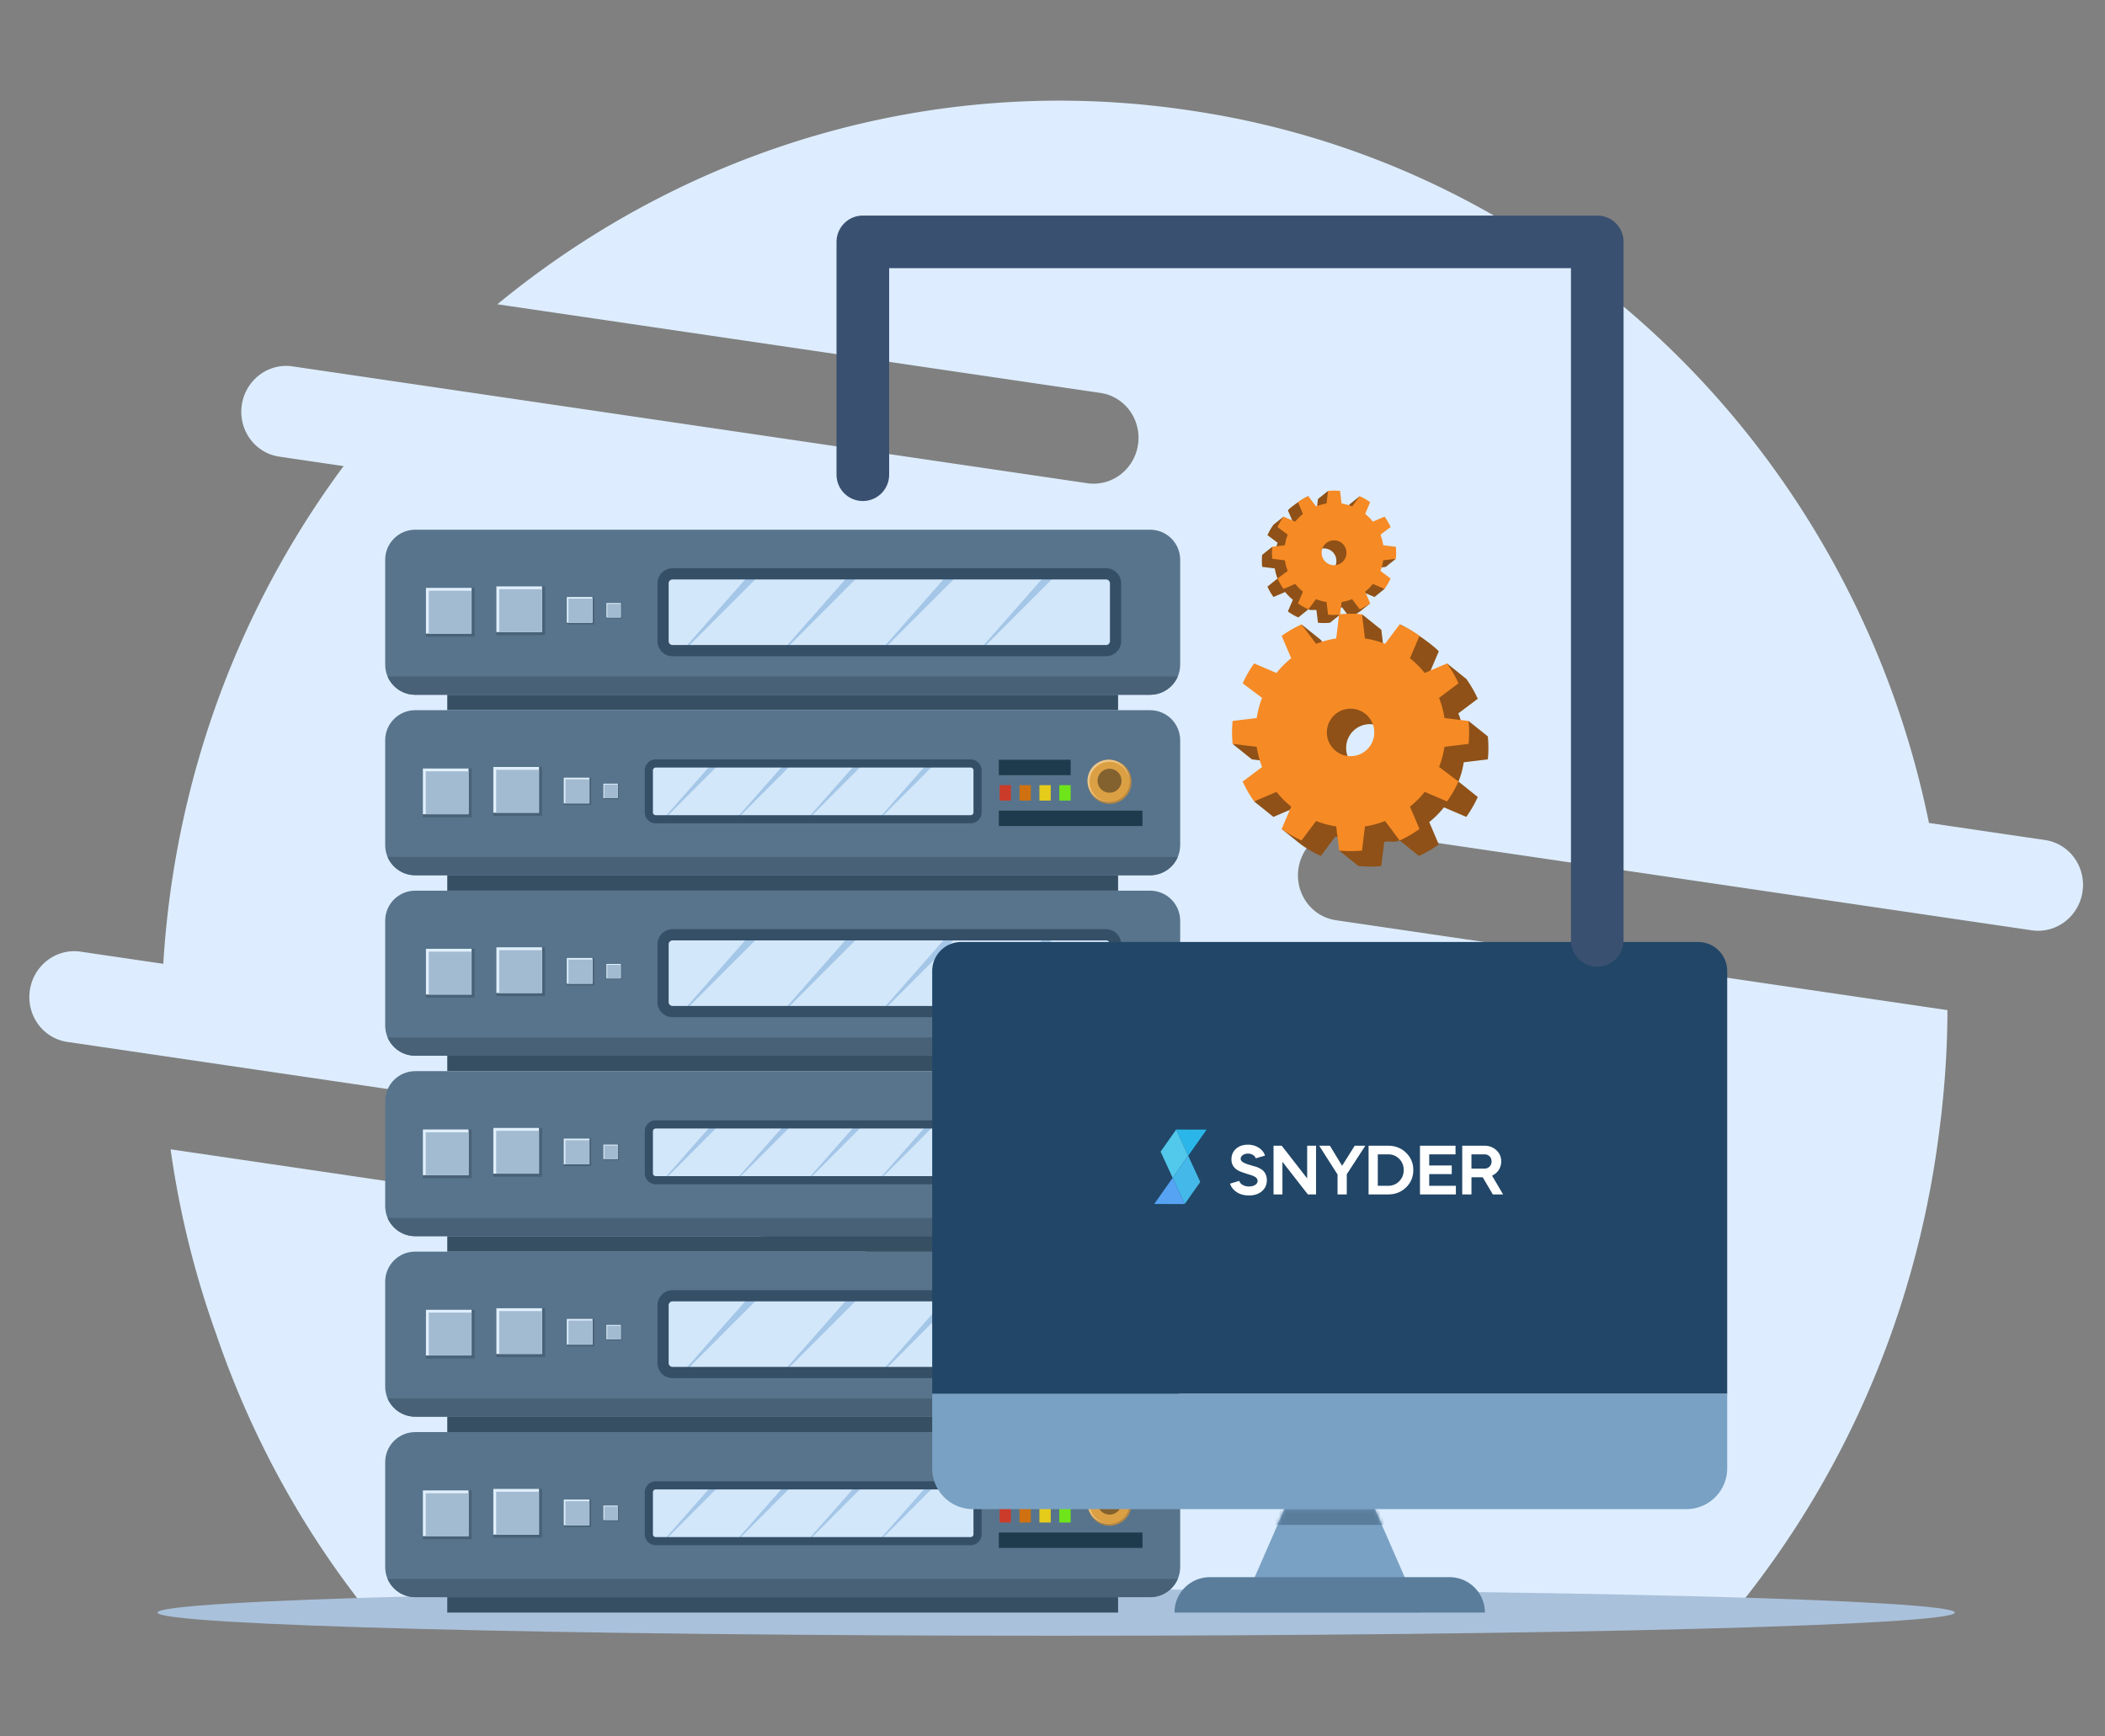 <svg xmlns="http://www.w3.org/2000/svg" fill="none" viewBox="0 0 600 495">
  <rect x="0" y="0" width="600" height="495" fill="#808080" stroke="none"/>
  <path fill="#DDEDFF" fill-rule="evenodd" d="M495.163 458.424c29.209-36.055 49.529-80.534 56.818-130.241q.478-3.261.876-6.517a268 268 0 0 0 2.238-33.712L380.78 262.323c-3.333-.49-6.33-2.315-8.332-5.075-2.002-2.759-2.846-6.227-2.345-9.639s2.303-6.49 5.015-8.557c2.71-2.067 6.105-2.953 9.438-2.463l194.585 28.612c3.332.49 6.728-.397 9.438-2.463a13.16 13.16 0 0 0 5.015-8.557c.501-3.413-.343-6.881-2.345-9.639-2.004-2.76-5.001-4.585-8.332-5.075l-33.096-4.866c-12.219-60.085-44.997-113.51-91.518-150.884-33.421-27.004-73.952-45.59-119.061-52.222l-.438-.065-.443-.065c-72.854-10.712-143.178 11.399-196.595 55.372l171.932 25.28c3.333.49 6.33 2.315 8.332 5.075 2.002 2.759 2.846 6.227 2.345 9.638-.5 3.413-2.305 6.491-5.013 8.558-2.711 2.066-6.106 2.952-9.439 2.462l-226.55-33.311c-3.333-.49-6.728.396-9.438 2.463a13.16 13.16 0 0 0-5.015 8.557c-.5 3.413.343 6.881 2.346 9.639 2.002 2.76 5 4.585 8.332 5.075l18.337 2.697c-25.085 33.843-42.475 74.372-49.05 119.208a267 267 0 0 0-2.34 22.676l-23.582-3.467c-3.332-.491-6.727.396-9.438 2.462a13.16 13.16 0 0 0-5.015 8.557c-.5 3.412.343 6.881 2.345 9.639 2.003 2.76 5 4.585 8.332 5.075l261.735 38.484c3.333.49 6.33 2.315 8.332 5.075s2.846 6.227 2.346 9.639c-.501 3.413-2.305 6.491-5.015 8.557-2.711 2.067-6.105 2.953-9.439 2.463L48.629 327.637a264.2 264.2 0 0 0 12.962 52.58c9.886 29.066 24.66 55.961 43.45 79.474l390.12-1.27z" clip-rule="evenodd"/>
  <path fill="#AAC1DB" fill-rule="evenodd" d="M301.05 453.082c141.373 0 256.15 2.963 256.15 6.611s-114.777 6.61-256.15 6.61-256.15-2.962-256.15-6.61 114.778-6.611 256.15-6.611" clip-rule="evenodd"/>
  <path fill="#8F5117" fill-rule="evenodd" d="m378.544 139.938.979 5.912c1.028.157 2.036.428 3.005.807l2.174-2.903c.489-.394 2.878-2.309 2.878-2.309s-.59 3.539.087 4.023l-1.424 3.337c.812.651 1.55 1.391 2.201 2.204l3.333-1.425a17.7 17.7 0 0 1 1.712 2.969l-2.899 2.176c.378.971.647 1.98.805 3.01l3.599.433c.047.484 2.878 1.119 2.878 1.119l-2.878 2.309-3.599.433a14.2 14.2 0 0 1-.805 3.01l4.067 2.836-2.879 2.309-3.333-1.425a14.3 14.3 0 0 1-2.201 2.204l4.302 1.028-2.878 2.309a17.7 17.7 0 0 1-2.965 1.714l-2.174-2.903c-.968.379-1.977.648-3.005.807l2.446 1.294-2.879 2.309a17.5 17.5 0 0 1-3.423 0l-.432-3.603c-1.029-.157-1.333.166-2.303-.212l-2.878 2.309a17.7 17.7 0 0 1-2.965-1.714l1.424-3.337a14.2 14.2 0 0 1-2.201-2.204l-3.333 1.425a17.7 17.7 0 0 1-1.712-2.968l2.878-2.31a13 13 0 0 1-.783-2.878l-3.599-.433a17.7 17.7 0 0 1 0-3.428l2.878-2.309.721 1.876c.157-1.03.427-2.039.806-3.01l-2.901-2.176a17.7 17.7 0 0 1 1.712-2.969l2.878-2.309.455 3.734a14.3 14.3 0 0 1 2.201-2.204l-1.424-3.337c1.095-1.2 4.799-3.667 5.843-4.023l-.704 5.213a14.2 14.2 0 0 1 3.005-.806l.433-3.604 2.878-2.309zm-1.167 16.404a3.544 3.544 0 0 1 0 7.088 3.543 3.543 0 0 1-3.539-3.544 3.543 3.543 0 0 1 3.539-3.544" clip-rule="evenodd"/>
  <path fill="#F68A25" fill-rule="evenodd" d="m381.967 139.939.432 3.604c1.029.157 2.037.428 3.006.806l2.174-2.904a17.7 17.7 0 0 1 2.965 1.714l-1.424 3.338a14 14 0 0 1 2.201 2.203l3.333-1.425a17.7 17.7 0 0 1 1.712 2.969l-2.9 2.176c.379.972.648 1.98.806 3.01l3.599.434c.11 1.14.11 2.289 0 3.428l-3.599.435a14 14 0 0 1-.806 3.009l2.9 2.177a18 18 0 0 1-1.712 2.969l-3.333-1.426a14.2 14.2 0 0 1-2.201 2.204l1.424 3.338a17.7 17.7 0 0 1-2.965 1.714l-2.174-2.905c-.969.379-1.977.649-3.006.807l-.432 3.604a17.6 17.6 0 0 1-3.423 0l-.433-3.604a14 14 0 0 1-3.006-.807l-2.173 2.905a17.7 17.7 0 0 1-2.965-1.714l1.424-3.338a14 14 0 0 1-2.201-2.204l-3.334 1.426a18 18 0 0 1-1.711-2.969l2.899-2.177a14.3 14.3 0 0 1-.806-3.009l-3.598-.435a17.5 17.5 0 0 1 0-3.428l3.598-.434c.157-1.03.428-2.039.806-3.01l-2.899-2.176a17.7 17.7 0 0 1 1.711-2.969l3.334 1.425a14.2 14.2 0 0 1 2.201-2.203l-1.424-3.338a17.6 17.6 0 0 1 2.965-1.714l2.173 2.904a14.2 14.2 0 0 1 3.006-.806l.433-3.604a17.6 17.6 0 0 1 3.423 0m-1.712 14.095a3.544 3.544 0 0 1 3.54 3.544 3.544 3.544 0 0 1-3.54 3.545 3.543 3.543 0 0 1-3.539-3.545 3.543 3.543 0 0 1 3.539-3.544" clip-rule="evenodd"/>
  <path fill="#8F5117" fill-rule="evenodd" d="m388.233 175.122-1.867 11.287a27 27 0 0 0-5.74 1.539l-4.151-5.544-5.494-4.408s1.127 6.757-.165 7.681l2.719 6.372a27 27 0 0 0-4.201 4.207l-6.363-2.723a34 34 0 0 0-3.267 5.668l5.535 4.157a27 27 0 0 0-1.538 5.747l-6.87.828c-.088.924-5.494 2.135-5.494 2.135l5.494 4.408 6.87.828a27 27 0 0 0 1.538 5.747l-7.764 5.416 5.495 4.408 6.363-2.723a27 27 0 0 0 4.201 4.206l-8.214 1.963 5.495 4.408a34 34 0 0 0 5.66 3.272l4.151-5.543a27 27 0 0 0 5.74 1.54l-4.668 2.47 5.494 4.408c2.174.211 4.363.211 6.535 0l.827-6.88c1.964-.3 2.544.318 4.395-.404l5.494 4.408a34 34 0 0 0 5.661-3.272l-2.719-6.372a27.2 27.2 0 0 0 4.2-4.206l6.364 2.722a34 34 0 0 0 3.267-5.668l-5.494-4.408c.721-1.852 1.196-3.528 1.496-5.494l6.87-.828a34 34 0 0 0 0-6.544l-5.495-4.408-1.375 3.58a27 27 0 0 0-1.537-5.747l5.536-4.157a34 34 0 0 0-3.267-5.667l-5.495-4.408-.867 7.13a27 27 0 0 0-4.201-4.206l2.719-6.372c-2.089-2.292-9.162-7.001-11.155-7.681l1.345 9.952a27 27 0 0 0-5.739-1.54l-.827-6.879-5.495-4.408zm2.227 31.316c-3.73 0-6.758 3.032-6.758 6.766s3.028 6.767 6.758 6.767 6.757-3.032 6.757-6.767c0-3.734-3.027-6.766-6.757-6.766" clip-rule="evenodd"/>
  <path fill="#F68A25" fill-rule="evenodd" d="m381.696 175.12-.826 6.879a27 27 0 0 0-5.74 1.539l-4.151-5.544a34 34 0 0 0-5.66 3.272l2.719 6.372a27.2 27.2 0 0 0-4.201 4.206l-6.363-2.722a34 34 0 0 0-3.268 5.668l5.536 4.156a27 27 0 0 0-1.538 5.747l-6.87.828a34 34 0 0 0 0 6.544l6.87.828a27 27 0 0 0 1.538 5.747l-5.536 4.157a34 34 0 0 0 3.268 5.668l6.363-2.723a27 27 0 0 0 4.201 4.206l-2.719 6.372a33.7 33.7 0 0 0 5.66 3.272l4.151-5.543a27 27 0 0 0 5.74 1.54l.826 6.879c2.174.212 4.363.212 6.536 0l.826-6.879a27 27 0 0 0 5.74-1.54l4.151 5.543a34 34 0 0 0 5.66-3.272l-2.719-6.372a27 27 0 0 0 4.201-4.206l6.363 2.723a34 34 0 0 0 3.267-5.668l-5.535-4.157a27 27 0 0 0 1.538-5.747l6.87-.828a34 34 0 0 0 0-6.544l-6.87-.828a27 27 0 0 0-1.538-5.747l5.535-4.156a34 34 0 0 0-3.267-5.668l-6.363 2.722a27.2 27.2 0 0 0-4.201-4.206l2.719-6.372a34 34 0 0 0-5.66-3.272l-4.151 5.544a27 27 0 0 0-5.74-1.539l-.826-6.879a33.7 33.7 0 0 0-6.536 0m3.268 26.907c-3.73 0-6.758 3.031-6.758 6.766s3.028 6.767 6.758 6.767 6.758-3.032 6.758-6.767-3.028-6.766-6.758-6.766" clip-rule="evenodd"/>
  <path fill="#57748C" fill-rule="evenodd" d="M327.825 151.004c4.731 0 8.567 3.84 8.567 8.578v29.897c0 4.737-3.835 8.578-8.567 8.578H118.358c-4.731 0-8.567-3.84-8.567-8.578v-29.897c0-4.737 3.835-8.578 8.567-8.578z" clip-rule="evenodd"/>
  <path fill="#486177" fill-rule="evenodd" d="M335.701 192.861a8.57 8.57 0 0 1-7.875 5.197H118.359a8.57 8.57 0 0 1-7.875-5.197z" clip-rule="evenodd"/>
  <path fill="#D3E7FA" fill-rule="evenodd" d="M315.271 163.59a2.7 2.7 0 0 1 2.696 2.699v16.486a2.7 2.7 0 0 1-2.696 2.699H191.692a2.7 2.7 0 0 1-2.695-2.699v-16.486a2.7 2.7 0 0 1 2.695-2.699z" clip-rule="evenodd"/>
  <path fill="#A4C6E7" fill-rule="evenodd" d="m194.499 185.473 19.296-21.883h3.052l-21.854 21.883zm28.526 0 19.297-21.883h3.051l-21.853 21.883zm28.483 0h-.494l19.298-21.883h3.051zm27.495 0 19.296-21.883h3.052l-21.855 21.883z" clip-rule="evenodd"/>
  <path fill="#354F67" fill-rule="evenodd" d="M315.272 161.992c1.138 0 2.229.453 3.034 1.259a4.3 4.3 0 0 1 1.257 3.038v16.486a4.29 4.29 0 0 1-4.291 4.296H191.693a4.29 4.29 0 0 1-4.291-4.296v-16.486a4.296 4.296 0 0 1 4.291-4.297zm0 3.195H191.693a1.103 1.103 0 0 0-1.1 1.102v16.486a1.1 1.1 0 0 0 1.1 1.101h123.579a1.103 1.103 0 0 0 1.1-1.101v-16.486a1.106 1.106 0 0 0-1.1-1.102" clip-rule="evenodd"/>
  <path fill="#486177" fill-rule="evenodd" d="M135.285 167.582v13.901h-13.883v-13.901z" clip-rule="evenodd"/>
  <path fill="#E0EFFC" fill-rule="evenodd" d="M134.42 167.582v13.035h-13.018v-13.035z" clip-rule="evenodd"/>
  <path fill="#A2BBD1" fill-rule="evenodd" d="M134.42 168.393v12.222h-12.208v-12.222z" clip-rule="evenodd"/>
  <path fill="#486177" fill-rule="evenodd" d="M155.364 167.15v13.901H141.48V167.15z" clip-rule="evenodd"/>
  <path fill="#E0EFFC" fill-rule="evenodd" d="M154.499 167.15v13.036H141.48V167.15z" clip-rule="evenodd"/>
  <path fill="#A2BBD1" fill-rule="evenodd" d="M154.498 167.959v12.224h-12.206v-12.224z" clip-rule="evenodd"/>
  <path fill="#486177" fill-rule="evenodd" d="M169.366 170.188v7.817h-7.805v-7.817z" clip-rule="evenodd"/>
  <path fill="#E0EFFC" fill-rule="evenodd" d="M168.88 170.188v7.329h-7.319v-7.329z" clip-rule="evenodd"/>
  <path fill="#A2BBD1" fill-rule="evenodd" d="M168.88 170.645v6.873h-6.864v-6.873z" clip-rule="evenodd"/>
  <path fill="#486177" fill-rule="evenodd" d="M177.239 171.902v4.395h-4.389v-4.395z" clip-rule="evenodd"/>
  <path fill="#E0EFFC" fill-rule="evenodd" d="M176.966 171.902v4.121h-4.116v-4.121z" clip-rule="evenodd"/>
  <path fill="#A2BBD1" fill-rule="evenodd" d="M176.966 172.156v3.865h-3.86v-3.865z" clip-rule="evenodd"/>
  <path fill="#374F63" fill-rule="evenodd" d="M318.696 198.059v4.395H127.488v-4.395z" clip-rule="evenodd"/>
  <path fill="#57748C" fill-rule="evenodd" d="M327.825 356.795c4.731 0 8.567 3.84 8.567 8.578v29.897c0 4.737-3.835 8.578-8.567 8.578H118.358c-4.731 0-8.567-3.84-8.567-8.578v-29.897c0-4.737 3.835-8.578 8.567-8.578z" clip-rule="evenodd"/>
  <path fill="#486177" fill-rule="evenodd" d="M335.701 398.654a8.57 8.57 0 0 1-7.875 5.197H118.359a8.57 8.57 0 0 1-7.875-5.197z" clip-rule="evenodd"/>
  <path fill="#D3E7FA" fill-rule="evenodd" d="M315.271 369.381a2.7 2.7 0 0 1 2.696 2.699v16.486a2.7 2.7 0 0 1-2.696 2.699H191.692a2.7 2.7 0 0 1-2.695-2.699V372.08a2.7 2.7 0 0 1 2.695-2.699z" clip-rule="evenodd"/>
  <path fill="#A4C6E7" fill-rule="evenodd" d="m194.499 391.264 19.296-21.883h3.052l-21.854 21.883zm28.526 0 19.297-21.883h3.051l-21.853 21.883zm28.483 0h-.494l19.298-21.883h3.051zm27.495 0 19.296-21.883h3.052l-21.855 21.883z" clip-rule="evenodd"/>
  <path fill="#354F67" fill-rule="evenodd" d="M315.272 367.785c1.138 0 2.229.453 3.034 1.259a4.3 4.3 0 0 1 1.257 3.038v16.486a4.29 4.29 0 0 1-4.291 4.296H191.693a4.29 4.29 0 0 1-4.291-4.296v-16.486a4.296 4.296 0 0 1 4.291-4.297zm0 3.195H191.693a1.103 1.103 0 0 0-1.1 1.102v16.486a1.1 1.1 0 0 0 1.1 1.101h123.579a1.103 1.103 0 0 0 1.1-1.101v-16.486a1.106 1.106 0 0 0-1.1-1.102" clip-rule="evenodd"/>
  <path fill="#486177" fill-rule="evenodd" d="M135.285 373.375v13.901h-13.883v-13.901z" clip-rule="evenodd"/>
  <path fill="#E0EFFC" fill-rule="evenodd" d="M134.42 373.375v13.035h-13.018v-13.035z" clip-rule="evenodd"/>
  <path fill="#A2BBD1" fill-rule="evenodd" d="M134.42 374.186v12.222h-12.208v-12.222z" clip-rule="evenodd"/>
  <path fill="#486177" fill-rule="evenodd" d="M155.364 372.941v13.901H141.48v-13.901z" clip-rule="evenodd"/>
  <path fill="#E0EFFC" fill-rule="evenodd" d="M154.499 372.941v13.035H141.48v-13.035z" clip-rule="evenodd"/>
  <path fill="#A2BBD1" fill-rule="evenodd" d="M154.498 373.752v12.223h-12.206v-12.223z" clip-rule="evenodd"/>
  <path fill="#486177" fill-rule="evenodd" d="M169.366 375.98v7.818h-7.805v-7.818z" clip-rule="evenodd"/>
  <path fill="#E0EFFC" fill-rule="evenodd" d="M168.88 375.98v7.33h-7.319v-7.33z" clip-rule="evenodd"/>
  <path fill="#A2BBD1" fill-rule="evenodd" d="M168.88 376.438v6.873h-6.864v-6.873z" clip-rule="evenodd"/>
  <path fill="#486177" fill-rule="evenodd" d="M177.239 377.691v4.395h-4.389v-4.395z" clip-rule="evenodd"/>
  <path fill="#E0EFFC" fill-rule="evenodd" d="M176.966 377.691v4.121h-4.116v-4.121z" clip-rule="evenodd"/>
  <path fill="#A2BBD1" fill-rule="evenodd" d="M176.966 377.949v3.865h-3.86v-3.865z" clip-rule="evenodd"/>
  <path fill="#374F63" fill-rule="evenodd" d="M318.696 403.852v4.394H127.488v-4.394z" clip-rule="evenodd"/>
  <path fill="#57748C" fill-rule="evenodd" d="M327.825 253.902c4.731 0 8.567 3.84 8.567 8.579v29.896c0 4.738-3.835 8.579-8.567 8.579H118.358c-4.731 0-8.567-3.84-8.567-8.579v-29.896c0-4.737 3.835-8.579 8.567-8.579z" clip-rule="evenodd"/>
  <path fill="#486177" fill-rule="evenodd" d="M335.701 295.758a8.57 8.57 0 0 1-7.875 5.196H118.359a8.57 8.57 0 0 1-7.875-5.196z" clip-rule="evenodd"/>
  <path fill="#D3E7FA" fill-rule="evenodd" d="M315.271 266.484a2.7 2.7 0 0 1 2.696 2.699v16.486c0 .716-.284 1.402-.79 1.909a2.7 2.7 0 0 1-1.906.79H191.692c-.714 0-1.4-.284-1.905-.79a2.7 2.7 0 0 1-.79-1.909v-16.486a2.7 2.7 0 0 1 2.695-2.699z" clip-rule="evenodd"/>
  <path fill="#A4C6E7" fill-rule="evenodd" d="m194.499 288.368 19.296-21.884h3.052l-21.854 21.884zm28.526 0 19.297-21.884h3.051l-21.853 21.884zm28.483 0h-.494l19.298-21.884h3.051zm27.495 0 19.296-21.884h3.052l-21.855 21.884z" clip-rule="evenodd"/>
  <path fill="#354F67" fill-rule="evenodd" d="M315.272 264.887a4.29 4.29 0 0 1 4.291 4.296v16.486a4.3 4.3 0 0 1-1.257 3.038 4.3 4.3 0 0 1-3.034 1.259H191.693a4.296 4.296 0 0 1-4.291-4.297v-16.486a4.29 4.29 0 0 1 4.291-4.296zm0 3.195H191.693a1.1 1.1 0 0 0-1.1 1.101v16.486a1.105 1.105 0 0 0 1.1 1.102h123.579a1.1 1.1 0 0 0 1.1-1.102v-16.486a1.103 1.103 0 0 0-1.1-1.101" clip-rule="evenodd"/>
  <path fill="#486177" fill-rule="evenodd" d="M135.285 270.477v13.902h-13.883v-13.902z" clip-rule="evenodd"/>
  <path fill="#E0EFFC" fill-rule="evenodd" d="M134.42 270.477v13.035h-13.018v-13.035z" clip-rule="evenodd"/>
  <path fill="#A2BBD1" fill-rule="evenodd" d="M134.42 271.289v12.224h-12.208v-12.224z" clip-rule="evenodd"/>
  <path fill="#486177" fill-rule="evenodd" d="M155.364 270.043v13.902H141.48v-13.902z" clip-rule="evenodd"/>
  <path fill="#E0EFFC" fill-rule="evenodd" d="M154.499 270.043v13.036H141.48v-13.036z" clip-rule="evenodd"/>
  <path fill="#A2BBD1" fill-rule="evenodd" d="M154.498 270.855v12.224h-12.206v-12.224z" clip-rule="evenodd"/>
  <path fill="#486177" fill-rule="evenodd" d="M169.366 273.086v7.816h-7.805v-7.816z" clip-rule="evenodd"/>
  <path fill="#E0EFFC" fill-rule="evenodd" d="M168.88 273.086v7.33h-7.319v-7.33z" clip-rule="evenodd"/>
  <path fill="#A2BBD1" fill-rule="evenodd" d="M168.88 273.543v6.873h-6.864v-6.873z" clip-rule="evenodd"/>
  <path fill="#486177" fill-rule="evenodd" d="M177.239 274.797v4.395h-4.389v-4.395z" clip-rule="evenodd"/>
  <path fill="#E0EFFC" fill-rule="evenodd" d="M176.966 274.797v4.122h-4.116v-4.122z" clip-rule="evenodd"/>
  <path fill="#A2BBD1" fill-rule="evenodd" d="M176.966 275.055v3.864h-3.86v-3.864z" clip-rule="evenodd"/>
  <path fill="#374F63" fill-rule="evenodd" d="M318.696 300.955v4.396H127.488v-4.396z" clip-rule="evenodd"/>
  <path fill="#57748C" fill-rule="evenodd" d="M327.825 202.453c4.731 0 8.567 3.84 8.567 8.578v29.897c0 4.737-3.835 8.579-8.567 8.579H118.358c-4.731 0-8.567-3.84-8.567-8.579v-29.897c0-4.737 3.835-8.578 8.567-8.578z" clip-rule="evenodd"/>
  <path fill="#486177" fill-rule="evenodd" d="M335.701 244.309a8.57 8.57 0 0 1-7.875 5.196H118.359a8.57 8.57 0 0 1-7.875-5.196z" clip-rule="evenodd"/>
  <path fill="#D3E7FA" fill-rule="evenodd" d="M276.677 217.645a1.96 1.96 0 0 1 1.958 1.96v11.975a1.963 1.963 0 0 1-1.958 1.96h-89.773a1.954 1.954 0 0 1-1.957-1.96v-11.975a1.96 1.96 0 0 1 1.957-1.96z" clip-rule="evenodd"/>
  <path fill="#A4C6E7" fill-rule="evenodd" d="m188.943 233.54 14.017-15.895h2.217l-15.875 15.895zm20.723 0 14.018-15.895h2.216l-15.876 15.895zm20.69 0h-.358l14.018-15.895h2.216zm19.973 0 14.018-15.895h2.217l-15.875 15.895z" clip-rule="evenodd"/>
  <path fill="#354F67" fill-rule="evenodd" d="M276.677 216.484a3.117 3.117 0 0 1 3.117 3.121v11.976a3.12 3.12 0 0 1-3.117 3.121h-89.772a3.117 3.117 0 0 1-3.117-3.121v-11.976a3.12 3.12 0 0 1 3.117-3.121zm0 2.321h-89.772a.8.8 0 0 0-.798.799v11.975a.8.8 0 0 0 .798.8h89.772a.797.797 0 0 0 .799-.8v-11.975a.797.797 0 0 0-.799-.799" clip-rule="evenodd"/>
  <path fill="#486177" fill-rule="evenodd" d="M134.42 219.074v13.902h-13.884v-13.902z" clip-rule="evenodd"/>
  <path fill="#E0EFFC" fill-rule="evenodd" d="M133.554 219.074v13.036h-13.018v-13.036z" clip-rule="evenodd"/>
  <path fill="#A2BBD1" fill-rule="evenodd" d="M133.554 219.887v12.223h-12.207v-12.223z" clip-rule="evenodd"/>
  <path fill="#486177" fill-rule="evenodd" d="M154.498 218.641v13.902h-13.883v-13.902z" clip-rule="evenodd"/>
  <path fill="#E0EFFC" fill-rule="evenodd" d="M153.633 218.641v13.037h-13.018v-13.037z" clip-rule="evenodd"/>
  <path fill="#A2BBD1" fill-rule="evenodd" d="M153.633 219.453v12.224h-12.206v-12.224z" clip-rule="evenodd"/>
  <path fill="#486177" fill-rule="evenodd" d="M168.5 221.684v7.817h-7.805v-7.817z" clip-rule="evenodd"/>
  <path fill="#E0EFFC" fill-rule="evenodd" d="M168.015 221.684v7.329h-7.32v-7.329z" clip-rule="evenodd"/>
  <path fill="#A2BBD1" fill-rule="evenodd" d="M168.015 222.141v6.873h-6.864v-6.873z" clip-rule="evenodd"/>
  <path fill="#486177" fill-rule="evenodd" d="M176.374 223.395v4.394h-4.39v-4.394z" clip-rule="evenodd"/>
  <path fill="#E0EFFC" fill-rule="evenodd" d="M176.101 223.395v4.12h-4.117v-4.12z" clip-rule="evenodd"/>
  <path fill="#A2BBD1" fill-rule="evenodd" d="M176.101 223.648v3.865h-3.86v-3.865z" clip-rule="evenodd"/>
  <path fill="#374F63" fill-rule="evenodd" d="M318.696 249.504v4.396H127.488v-4.396z" clip-rule="evenodd"/>
  <path fill="#1E3B4D" fill-rule="evenodd" d="M305.173 216.574v4.393h-20.474v-4.393z" clip-rule="evenodd"/>
  <path fill="#CB3B2A" fill-rule="evenodd" d="M288.153 223.828v4.393h-3.229v-4.393z" clip-rule="evenodd"/>
  <path fill="#CF7111" fill-rule="evenodd" d="M293.827 223.828v4.393h-3.229v-4.393z" clip-rule="evenodd"/>
  <path fill="#E5CC1B" fill-rule="evenodd" d="M299.5 223.828v4.393h-3.229v-4.393z" clip-rule="evenodd"/>
  <path fill="#6EE51B" fill-rule="evenodd" d="M305.173 223.828v4.393h-3.229v-4.393z" clip-rule="evenodd"/>
  <path fill="#1E3B4D" fill-rule="evenodd" d="M325.648 231.086v4.393h-40.949v-4.393z" clip-rule="evenodd"/>
  <path fill="#B68741" fill-rule="evenodd" d="M316.264 216.574c3.464 0 6.277 2.817 6.277 6.285s-2.813 6.286-6.277 6.286-6.277-2.817-6.277-6.286 2.813-6.285 6.277-6.285" clip-rule="evenodd"/>
  <path fill="#EDC78B" fill-rule="evenodd" d="M315.97 216.574a5.99 5.99 0 0 1 5.983 5.991 5.99 5.99 0 0 1-5.983 5.991 5.99 5.99 0 0 1-5.983-5.991 5.99 5.99 0 0 1 5.983-5.991" clip-rule="evenodd"/>
  <path fill="#DCA044" fill-rule="evenodd" d="M316.25 217.148a5.71 5.71 0 0 1 5.703 5.71 5.71 5.71 0 0 1-5.703 5.71 5.71 5.71 0 0 1-5.702-5.71 5.71 5.71 0 0 1 5.702-5.71" clip-rule="evenodd"/>
  <path fill="#83622F" fill-rule="evenodd" d="M316.264 219.148a3.413 3.413 0 0 1 3.409 3.415 3.413 3.413 0 0 1-3.409 3.414 3.414 3.414 0 0 1 0-6.829" clip-rule="evenodd"/>
  <path fill="#57748C" fill-rule="evenodd" d="M327.825 408.246c4.731 0 8.567 3.84 8.567 8.578v29.897c0 4.737-3.835 8.579-8.567 8.579H118.358c-4.731 0-8.567-3.84-8.567-8.579v-29.897c0-4.737 3.835-8.578 8.567-8.578z" clip-rule="evenodd"/>
  <path fill="#486177" fill-rule="evenodd" d="M335.701 450.102a8.57 8.57 0 0 1-7.875 5.196H118.359a8.57 8.57 0 0 1-7.875-5.196z" clip-rule="evenodd"/>
  <path fill="#D3E7FA" fill-rule="evenodd" d="M276.677 423.438a1.96 1.96 0 0 1 1.958 1.96v11.976a1.96 1.96 0 0 1-1.958 1.96h-89.773a1.954 1.954 0 0 1-1.957-1.96v-11.976a1.96 1.96 0 0 1 1.957-1.96z" clip-rule="evenodd"/>
  <path fill="#A4C6E7" fill-rule="evenodd" d="m188.943 439.334 14.017-15.896h2.217l-15.875 15.896zm20.723 0 14.018-15.896h2.216l-15.876 15.896zm20.69 0h-.358l14.018-15.896h2.216zm19.973 0 14.018-15.896h2.217l-15.875 15.896z" clip-rule="evenodd"/>
  <path fill="#354F67" fill-rule="evenodd" d="M276.677 422.273a3.117 3.117 0 0 1 3.117 3.121v11.977a3.12 3.12 0 0 1-3.117 3.121h-89.772a3.124 3.124 0 0 1-3.117-3.121v-11.977a3.124 3.124 0 0 1 3.117-3.121zm0 2.321h-89.772a.8.8 0 0 0-.798.799v11.977a.8.8 0 0 0 .798.799h89.772a.797.797 0 0 0 .799-.799v-11.977a.8.8 0 0 0-.799-.799" clip-rule="evenodd"/>
  <path fill="#486177" fill-rule="evenodd" d="M134.42 424.867v13.902h-13.884v-13.902z" clip-rule="evenodd"/>
  <path fill="#E0EFFC" fill-rule="evenodd" d="M133.554 424.867v13.036h-13.018v-13.036z" clip-rule="evenodd"/>
  <path fill="#A2BBD1" fill-rule="evenodd" d="M133.554 425.678v12.223h-12.207v-12.223z" clip-rule="evenodd"/>
  <path fill="#486177" fill-rule="evenodd" d="M154.498 424.434v13.902h-13.883v-13.902z" clip-rule="evenodd"/>
  <path fill="#E0EFFC" fill-rule="evenodd" d="M153.633 424.434v13.035h-13.018v-13.035z" clip-rule="evenodd"/>
  <path fill="#A2BBD1" fill-rule="evenodd" d="M153.633 425.246v12.223h-12.206v-12.223z" clip-rule="evenodd"/>
  <path fill="#486177" fill-rule="evenodd" d="M168.5 427.477v7.817h-7.805v-7.817z" clip-rule="evenodd"/>
  <path fill="#E0EFFC" fill-rule="evenodd" d="M168.015 427.477v7.329h-7.32v-7.329z" clip-rule="evenodd"/>
  <path fill="#A2BBD1" fill-rule="evenodd" d="M168.015 427.934v6.873h-6.864v-6.873z" clip-rule="evenodd"/>
  <path fill="#486177" fill-rule="evenodd" d="M176.374 429.188v4.395h-4.39v-4.395z" clip-rule="evenodd"/>
  <path fill="#E0EFFC" fill-rule="evenodd" d="M176.101 429.188v4.122h-4.117v-4.122z" clip-rule="evenodd"/>
  <path fill="#A2BBD1" fill-rule="evenodd" d="M176.101 429.445v3.865h-3.86v-3.865z" clip-rule="evenodd"/>
  <path fill="#374F63" fill-rule="evenodd" d="M318.696 455.301v4.395H127.488v-4.395z" clip-rule="evenodd"/>
  <path fill="#1E3B4D" fill-rule="evenodd" d="M305.173 422.363v4.393h-20.474v-4.393z" clip-rule="evenodd"/>
  <path fill="#CB3B2A" fill-rule="evenodd" d="M288.153 429.621v4.393h-3.229v-4.393z" clip-rule="evenodd"/>
  <path fill="#CF7111" fill-rule="evenodd" d="M293.827 429.621v4.393h-3.229v-4.393z" clip-rule="evenodd"/>
  <path fill="#E5CC1B" fill-rule="evenodd" d="M299.5 429.621v4.393h-3.229v-4.393z" clip-rule="evenodd"/>
  <path fill="#6EE51B" fill-rule="evenodd" d="M305.173 429.621v4.393h-3.229v-4.393z" clip-rule="evenodd"/>
  <path fill="#1E3B4D" fill-rule="evenodd" d="M325.648 436.875v4.393h-40.949v-4.393z" clip-rule="evenodd"/>
  <path fill="#B68741" fill-rule="evenodd" d="M316.264 422.363c3.464 0 6.277 2.817 6.277 6.286s-2.813 6.285-6.277 6.285-6.277-2.817-6.277-6.285 2.813-6.286 6.277-6.286" clip-rule="evenodd"/>
  <path fill="#EDC78B" fill-rule="evenodd" d="M315.97 422.363a5.99 5.99 0 0 1 5.983 5.991 5.99 5.99 0 0 1-5.983 5.991 5.99 5.99 0 0 1-5.983-5.991 5.99 5.99 0 0 1 5.983-5.991" clip-rule="evenodd"/>
  <path fill="#DCA044" fill-rule="evenodd" d="M316.25 422.941a5.71 5.71 0 0 1 5.703 5.71 5.71 5.71 0 0 1-5.703 5.71 5.71 5.71 0 0 1-5.702-5.71 5.71 5.71 0 0 1 5.702-5.71" clip-rule="evenodd"/>
  <path fill="#83622F" fill-rule="evenodd" d="M316.264 424.941a3.413 3.413 0 0 1 3.409 3.415 3.413 3.413 0 0 1-3.409 3.414 3.414 3.414 0 0 1 0-6.829" clip-rule="evenodd"/>
  <path fill="#57748C" fill-rule="evenodd" d="M327.825 305.35c4.731 0 8.567 3.84 8.567 8.578v29.897c0 4.737-3.835 8.578-8.567 8.578H118.358c-4.731 0-8.567-3.84-8.567-8.578v-29.897c0-4.737 3.835-8.578 8.567-8.578z" clip-rule="evenodd"/>
  <path fill="#486177" fill-rule="evenodd" d="M335.701 347.207a8.57 8.57 0 0 1-7.875 5.196H118.359a8.57 8.57 0 0 1-7.875-5.196z" clip-rule="evenodd"/>
  <path fill="#D3E7FA" fill-rule="evenodd" d="M276.677 320.539a1.96 1.96 0 0 1 1.958 1.96v11.977a1.963 1.963 0 0 1-1.958 1.96h-89.773a1.96 1.96 0 0 1-1.957-1.96v-11.977a1.96 1.96 0 0 1 1.957-1.96z" clip-rule="evenodd"/>
  <path fill="#A4C6E7" fill-rule="evenodd" d="m188.943 336.436 14.017-15.897h2.217l-15.875 15.897zm20.723 0 14.018-15.897h2.216l-15.876 15.897zm20.69 0h-.358l14.018-15.897h2.216zm19.973 0 14.018-15.897h2.217l-15.875 15.897z" clip-rule="evenodd"/>
  <path fill="#354F67" fill-rule="evenodd" d="M276.677 319.377a3.116 3.116 0 0 1 3.117 3.121v11.976a3.12 3.12 0 0 1-3.117 3.121h-89.772a3.116 3.116 0 0 1-3.117-3.121v-11.976a3.12 3.12 0 0 1 3.117-3.121zm0 2.322h-89.772a.8.8 0 0 0-.565.233.8.8 0 0 0-.233.566v11.976a.8.8 0 0 0 .798.8h89.772a.797.797 0 0 0 .799-.8v-11.976a.8.8 0 0 0-.799-.799" clip-rule="evenodd"/>
  <path fill="#486177" fill-rule="evenodd" d="M134.42 321.969v13.902h-13.884v-13.902z" clip-rule="evenodd"/>
  <path fill="#E0EFFC" fill-rule="evenodd" d="M133.554 321.969v13.036h-13.018v-13.036z" clip-rule="evenodd"/>
  <path fill="#A2BBD1" fill-rule="evenodd" d="M133.554 322.781v12.224h-12.207v-12.224z" clip-rule="evenodd"/>
  <path fill="#486177" fill-rule="evenodd" d="M154.498 321.535v13.902h-13.883v-13.902z" clip-rule="evenodd"/>
  <path fill="#E0EFFC" fill-rule="evenodd" d="M153.633 321.535v13.036h-13.018v-13.036z" clip-rule="evenodd"/>
  <path fill="#A2BBD1" fill-rule="evenodd" d="M153.633 322.352v12.224h-12.206v-12.224z" clip-rule="evenodd"/>
  <path fill="#486177" fill-rule="evenodd" d="M168.5 324.58v7.817h-7.805v-7.817z" clip-rule="evenodd"/>
  <path fill="#E0EFFC" fill-rule="evenodd" d="M168.015 324.58v7.331h-7.32v-7.331z" clip-rule="evenodd"/>
  <path fill="#A2BBD1" fill-rule="evenodd" d="M168.015 325.037v6.873h-6.864v-6.873z" clip-rule="evenodd"/>
  <path fill="#486177" fill-rule="evenodd" d="M176.374 326.289v4.396h-4.39v-4.396z" clip-rule="evenodd"/>
  <path fill="#E0EFFC" fill-rule="evenodd" d="M176.101 326.289v4.121h-4.117v-4.121z" clip-rule="evenodd"/>
  <path fill="#A2BBD1" fill-rule="evenodd" d="M176.101 326.549v3.865h-3.86v-3.865z" clip-rule="evenodd"/>
  <path fill="#374F63" fill-rule="evenodd" d="M318.696 352.4v4.396H127.488V352.4z" clip-rule="evenodd"/>
  <path fill="#1E3B4D" fill-rule="evenodd" d="M305.173 319.469v4.393h-20.474v-4.393z" clip-rule="evenodd"/>
  <path fill="#CB3B2A" fill-rule="evenodd" d="M288.153 326.725v4.393h-3.229v-4.393z" clip-rule="evenodd"/>
  <path fill="#CF7111" fill-rule="evenodd" d="M293.827 326.725v4.393h-3.229v-4.393z" clip-rule="evenodd"/>
  <path fill="#E5CC1B" fill-rule="evenodd" d="M299.5 326.725v4.393h-3.229v-4.393z" clip-rule="evenodd"/>
  <path fill="#6EE51B" fill-rule="evenodd" d="M305.173 326.725v4.393h-3.229v-4.393z" clip-rule="evenodd"/>
  <path fill="#1E3B4D" fill-rule="evenodd" d="M325.648 333.979v4.393h-40.949v-4.393z" clip-rule="evenodd"/>
  <path fill="#B68741" fill-rule="evenodd" d="M316.264 319.469c3.464 0 6.277 2.816 6.277 6.285s-2.813 6.285-6.277 6.285-6.277-2.816-6.277-6.285 2.813-6.285 6.277-6.285" clip-rule="evenodd"/>
  <path fill="#EDC78B" fill-rule="evenodd" d="M315.97 319.469a5.99 5.99 0 0 1 5.983 5.99 5.99 5.99 0 0 1-5.983 5.991 5.99 5.99 0 0 1-5.983-5.991 5.99 5.99 0 0 1 5.983-5.99" clip-rule="evenodd"/>
  <path fill="#DCA044" fill-rule="evenodd" d="M316.25 320.047a5.71 5.71 0 0 1 5.703 5.71 5.71 5.71 0 0 1-5.703 5.71 5.71 5.71 0 0 1-5.702-5.71 5.71 5.71 0 0 1 5.702-5.71" clip-rule="evenodd"/>
  <path fill="#83622F" fill-rule="evenodd" d="M316.264 322.047a3.41 3.41 0 0 1 3.409 3.414 3.41 3.41 0 0 1-3.409 3.414 3.413 3.413 0 0 1-3.41-3.414 3.413 3.413 0 0 1 3.41-3.414" clip-rule="evenodd"/>
  <path fill="#214667" fill-rule="evenodd" d="M484.045 268.535c2.193 0 4.295.873 5.845 2.424a8.3 8.3 0 0 1 2.421 5.853v120.52h-226.6v-120.52c0-2.196.87-4.3 2.421-5.853a8.26 8.26 0 0 1 5.843-2.424h210.072z" clip-rule="evenodd"/>
  <mask id="sa__mask0_15472_660" width="227" height="129" x="266" y="269" maskUnits="userSpaceOnUse" style="mask-type:luminance">
    <path fill="#fff" d="M484.334 269a8.26 8.26 0 0 1 5.845 2.424 8.28 8.28 0 0 1 2.421 5.852v120.521H266V277.276a8.28 8.28 0 0 1 2.421-5.852 8.26 8.26 0 0 1 5.843-2.424h210.072z"/>
  </mask>
  <g mask="url(#sa__mask0_15472_660)">
    <path fill="#fff" d="M357.934 330.199c-.215-.733-1.12-1.348-2.22-1.348-1.16 0-2.082.655-2.082 1.468 0 .517.412.952 1.258 1.31.374.159 1.12.396 2.26.733.846.239 1.198.317 2.043.773.414.219.747.476.983.735.472.495.923 1.429.923 2.519 0 1.328-.471 2.4-1.434 3.212-.943.793-2.161 1.189-3.673 1.189-1.355 0-2.535-.318-3.496-.952-.963-.655-1.591-1.448-1.886-2.418l2.633-.794c.216.872 1.315 1.607 2.749 1.607 1.395 0 2.475-.655 2.475-1.607 0-.398-.254-.753-.491-.972a2.8 2.8 0 0 0-.569-.337c-.492-.237-.569-.237-1.1-.416-1.65-.496-2.75-.892-3.319-1.189-1.315-.713-1.984-1.786-1.984-3.194q0-1.873 1.297-3.033c.884-.773 2.004-1.171 3.379-1.171 1.198 0 2.258.298 3.143.892.884.575 1.473 1.328 1.749 2.222zm5.072 10.293v-13.881h2.336l7.248 9.32v-9.32h2.534v13.881h-2.337l-7.248-9.301v9.301zm13.016-13.881h3.046l3.476 5.711 3.595-5.711h3.025l-5.285 8.131v5.75h-2.632v-5.672zm14.071 13.881v-13.881h5.579c2.043 0 3.752.675 5.107 2.003q2.062 1.991 2.061 4.937 0 2.944-2.061 4.937c-1.355 1.327-3.064 2.002-5.107 2.002h-5.579zm2.63-11.422v8.962h2.947c1.257 0 2.317-.436 3.161-1.29.846-.871 1.277-1.944 1.277-3.191 0-1.27-.431-2.34-1.277-3.194-.844-.851-1.906-1.289-3.161-1.289h-2.947zm22.157-2.459v2.459h-7.503v3.171h6.422v2.461h-6.422v3.33h7.6v2.46h-10.232v-13.881zm8.27 0c1.355 0 2.474.436 3.378 1.29.923.853 1.375 1.924 1.375 3.191 0 1.806-1.021 3.332-2.613 4.045l3.144 5.353h-2.926l-2.887-4.897h-3.202v4.897h-2.632v-13.879zm-3.733 2.459v4.065h3.733c1.16 0 2.004-.872 2.004-2.043 0-1.169-.846-2.022-2.004-2.022z"/>
    <path fill="#2BB6EA" d="m343.925 322.024-5.246 7.45-3.44-7.466.006-.008z"/>
    <path fill="#52C8EB" d="m338.681 329.471-4.433 6.293-3.438-7.464 4.431-6.292z"/>
    <path fill="#44B8E9" d="m342.116 336.936-4.431 6.293-3.44-7.466 4.433-6.292z"/>
    <path fill="#56A3F3" d="m337.685 343.229-.006.008-8.679-.024 5.245-7.447z"/>
  </g>
  <path fill="#79A1C4" fill-rule="evenodd" d="M492.309 397.33v21.25a11.63 11.63 0 0 1-3.401 8.221 11.6 11.6 0 0 1-8.209 3.406h-203.38a11.6 11.6 0 0 1-8.21-3.406 11.63 11.63 0 0 1-3.4-8.221v-21.25zM404.8 459.693h-51.582l12.895-29.486h25.793z" clip-rule="evenodd"/>
  <mask id="sa__mask1_15472_660" width="52" height="30" x="353" y="430" maskUnits="userSpaceOnUse" style="mask-type:luminance">
    <path fill="#fff" d="M404.8 459.693h-51.582l12.895-29.486h25.793z"/>
  </mask>
  <g mask="url(#sa__mask1_15472_660)">
    <path fill="#5B7D9C" fill-rule="evenodd" d="M401.93 430.207v4.488h-45.841v-4.488z" clip-rule="evenodd"/>
  </g>
  <path fill="#5B7D9C" fill-rule="evenodd" d="M413.173 449.602c2.673 0 5.237 1.063 7.127 2.956a10.1 10.1 0 0 1 2.952 7.137h-88.487c0-2.677 1.062-5.245 2.953-7.137a10.07 10.07 0 0 1 7.127-2.956z" clip-rule="evenodd"/>
  <path stroke="#3A5070" stroke-linecap="round" stroke-linejoin="round" stroke-width="15" d="M245.94 135.327V68.949h209.337v199.135"/>
</svg>
